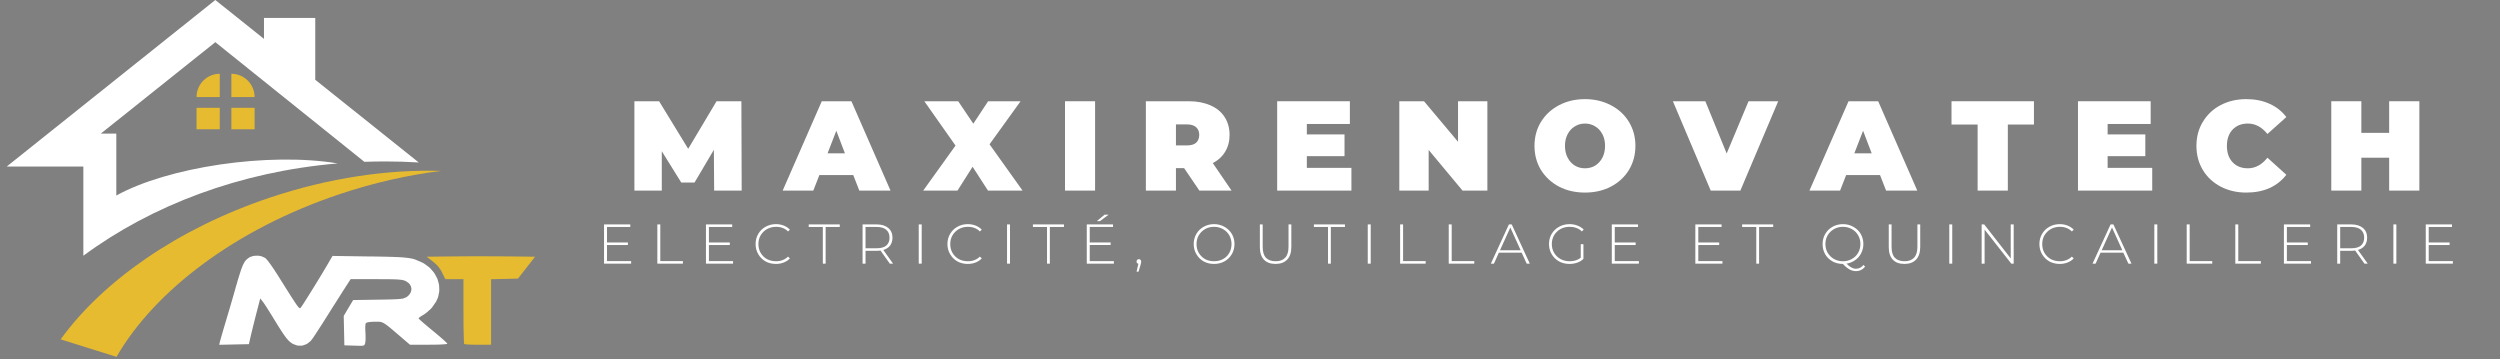 <svg xmlns="http://www.w3.org/2000/svg" xmlns:xlink="http://www.w3.org/1999/xlink" width="369" zoomAndPan="magnify" viewBox="0 0 276.75 39.75" height="53" preserveAspectRatio="xMidYMid meet" version="1.0"><rect x="0" y="0" width="276.75" height="39.75" fill="#808080" stroke="none"/><defs><g/><clipPath id="842c2456ac"><path d="M 0.742 0 L 47 0 L 47 29 L 0.742 29 Z M 0.742 0 " clip-rule="nonzero"/></clipPath><clipPath id="d4db0ac39a"><path d="M 6 18 L 49 18 L 49 39.5 L 6 39.5 Z M 6 18 " clip-rule="nonzero"/></clipPath><clipPath id="42a244c8e8"><path d="M 21.125 7.598 L 28.578 7.598 L 28.578 13 L 21.125 13 Z M 21.125 7.598 " clip-rule="nonzero"/></clipPath><clipPath id="b0e4181175"><path d="M 21.125 8 L 25 8 L 25 11 L 21.125 11 Z M 21.125 8 " clip-rule="nonzero"/></clipPath><clipPath id="8e0753be14"><path d="M 21.125 11 L 25 11 L 25 14.309 L 21.125 14.309 Z M 21.125 11 " clip-rule="nonzero"/></clipPath><clipPath id="b3edc8fc1c"><path d="M 25 11 L 28.578 11 L 28.578 14.309 L 25 14.309 Z M 25 11 " clip-rule="nonzero"/></clipPath><clipPath id="70edaf1f3f"><path d="M 25 8 L 28.578 8 L 28.578 11 L 25 11 Z M 25 8 " clip-rule="nonzero"/></clipPath><clipPath id="b5c0c1ce54"><path d="M 47 28 L 59.609 28 L 59.609 38.871 L 47 38.871 Z M 47 28 " clip-rule="nonzero"/></clipPath><clipPath id="ead8ff9478"><path d="M 24 28 L 50 28 L 50 38.871 L 24 38.871 Z M 24 28 " clip-rule="nonzero"/></clipPath></defs><g clip-path="url(#842c2456ac)"><path fill="#ffffff" d="M 23.836 0 L 29.223 4.305 L 29.223 1.984 L 34.898 1.984 L 34.898 8.832 L 46.355 17.984 C 45.125 17.91 43.883 17.871 42.629 17.871 C 41.859 17.871 41.094 17.887 40.336 17.914 L 23.836 4.668 L 11.16 14.789 L 12.875 14.789 L 12.875 21.645 C 18.547 18.504 29.656 16.816 37.387 18.09 C 26.562 19.008 16.789 22.723 9.227 28.309 L 9.227 18.438 L 0.742 18.438 Z M 23.836 0 " fill-opacity="1" fill-rule="evenodd"/></g><g clip-path="url(#d4db0ac39a)"><path fill="#e7bb2f" d="M 29.902 21.867 C 36.441 19.68 42.953 18.742 48.836 18.918 C 45.172 19.371 41.383 20.223 37.586 21.496 C 26.051 25.355 17.113 32.199 12.895 39.504 L 6.711 37.566 C 11.355 31.156 19.59 25.32 29.902 21.867 Z M 29.902 21.867 " fill-opacity="1" fill-rule="evenodd"/></g><g clip-path="url(#42a244c8e8)"><path fill="#000000" d="M 40.645 12.57 C 39.938 13.047 38.992 13.082 38.234 12.594 C 34.336 10.07 27.227 5.473 25.844 4.578 C 25.43 4.309 25.141 4.285 25.141 4.285 C 24.973 4.285 24.809 4.336 24.672 4.426 C 24.672 4.426 16.375 9.789 12.047 12.594 C 11.289 13.082 10.34 13.047 9.637 12.57 L 24.781 2.773 C 25 2.633 25.281 2.633 25.5 2.773 Z M 40.645 12.57 " fill-opacity="1" fill-rule="evenodd"/></g><g clip-path="url(#b0e4181175)"><path fill="#e7bb2f" d="M 24.328 8.168 C 22.906 8.168 21.758 9.32 21.758 10.742 L 24.328 10.742 Z M 24.328 8.168 " fill-opacity="1" fill-rule="evenodd"/></g><g clip-path="url(#8e0753be14)"><path fill="#e7bb2f" d="M 21.758 11.93 L 24.328 11.93 L 24.328 14.5 L 21.758 14.5 Z M 21.758 11.93 " fill-opacity="1" fill-rule="evenodd"/></g><g clip-path="url(#b3edc8fc1c)"><path fill="#e7bb2f" d="M 25.613 11.93 L 28.184 11.93 L 28.184 14.5 L 25.613 14.5 Z M 25.613 11.93 " fill-opacity="1" fill-rule="evenodd"/></g><g clip-path="url(#70edaf1f3f)"><path fill="#e7bb2f" d="M 25.613 8.168 C 27.035 8.168 28.184 9.32 28.184 10.742 L 25.613 10.742 Z M 25.613 8.168 " fill-opacity="1" fill-rule="evenodd"/></g><g clip-path="url(#b5c0c1ce54)"><path fill="#e7bb2f" d="M 54.82 28.375 L 55.074 28.375 L 55.559 28.379 L 56.223 28.383 L 59.234 28.418 L 57.34 30.84 L 54.363 30.91 L 54.363 38.164 L 52.719 38.164 L 52.352 38.156 L 52.172 38.152 L 51.875 38.137 L 51.734 38.129 L 51.535 38.109 L 51.496 38.105 L 51.438 38.094 L 51.41 38.09 L 51.391 38.078 L 51.383 38.07 L 51.371 37.988 L 51.367 37.934 L 51.355 37.766 L 51.352 37.668 L 51.34 37.422 L 51.34 37.289 L 51.332 36.977 L 51.328 36.812 L 51.32 36.441 L 51.316 36.25 L 51.312 35.828 L 51.305 34.445 L 51.305 30.902 L 49.297 30.902 L 48.945 30.188 L 48.887 30.066 L 48.75 29.836 L 48.68 29.727 L 48.52 29.52 L 48.434 29.418 L 48.242 29.227 L 47.914 28.945 L 47.234 28.418 L 50.223 28.383 L 50.43 28.383 L 50.887 28.379 L 51.121 28.375 L 51.625 28.375 L 52.133 28.371 L 53.766 28.371 Z M 54.82 28.375 " fill-opacity="1" fill-rule="nonzero"/></g><g clip-path="url(#ead8ff9478)"><path fill="#ffffff" d="M 32.516 38.109 L 32.379 38.047 L 32.121 37.863 L 32.055 37.812 L 31.922 37.676 L 31.852 37.602 L 31.703 37.422 L 31.625 37.324 L 31.453 37.086 L 31.363 36.961 L 31.164 36.656 L 31.059 36.496 L 30.82 36.121 L 30.406 35.453 L 30.262 35.211 L 29.973 34.746 L 29.832 34.52 L 29.574 34.117 L 29.516 34.02 L 29.406 33.852 L 29.352 33.77 L 29.262 33.633 L 29.219 33.57 L 29.148 33.469 L 29.07 33.367 L 28.809 33.031 L 28.402 34.609 L 28.289 35.043 L 28.047 36.004 L 27.992 36.234 L 27.891 36.648 L 27.867 36.746 L 27.824 36.918 L 27.77 37.145 L 27.551 38.098 L 24.27 38.168 L 24.332 37.879 L 24.336 37.859 L 24.359 37.781 L 24.371 37.734 L 24.406 37.605 L 24.426 37.535 L 24.473 37.367 L 24.496 37.281 L 24.555 37.074 L 24.617 36.863 L 24.762 36.363 L 25.004 35.551 L 25.086 35.27 L 25.258 34.695 L 25.344 34.41 L 25.504 33.867 L 25.578 33.609 L 25.707 33.168 L 25.738 33.066 L 25.785 32.895 L 25.848 32.684 L 25.906 32.473 L 26.02 32.082 L 26.07 31.891 L 26.172 31.543 L 26.223 31.375 L 26.309 31.066 L 26.355 30.918 L 26.438 30.648 L 26.477 30.52 L 26.551 30.285 L 26.586 30.176 L 26.652 29.973 L 26.719 29.781 L 26.836 29.473 L 26.895 29.336 L 27.008 29.117 L 27.062 29.016 L 27.172 28.863 L 27.23 28.793 L 27.352 28.68 L 27.559 28.527 L 27.676 28.449 L 27.977 28.355 L 28.133 28.32 L 28.469 28.305 L 28.637 28.309 L 28.957 28.371 L 29.355 28.555 L 29.379 28.574 L 29.449 28.641 L 29.484 28.68 L 29.574 28.781 L 29.668 28.895 L 29.902 29.207 L 30.023 29.375 L 30.293 29.766 L 30.707 30.402 L 30.855 30.637 L 31.121 31.066 L 31.254 31.273 L 31.488 31.648 L 31.602 31.828 L 31.805 32.152 L 31.906 32.309 L 32.082 32.586 L 32.164 32.723 L 32.316 32.957 L 32.387 33.066 L 32.516 33.262 L 32.574 33.355 L 32.68 33.512 L 32.73 33.586 L 32.816 33.711 L 32.898 33.828 L 33.02 33.977 L 33.07 34.039 L 33.145 34.094 L 33.176 34.117 L 33.223 34.113 L 33.285 34.062 L 33.297 34.051 L 33.336 33.996 L 33.359 33.961 L 33.426 33.867 L 33.461 33.812 L 33.594 33.613 L 33.699 33.449 L 33.809 33.277 L 34.07 32.863 L 34.207 32.645 L 34.508 32.164 L 34.816 31.668 L 35.453 30.625 L 35.605 30.375 L 35.891 29.898 L 36.262 29.27 L 36.809 28.332 L 40.902 28.391 L 41.168 28.391 L 41.656 28.398 L 41.895 28.402 L 42.328 28.41 L 42.539 28.414 L 42.922 28.422 L 43.109 28.43 L 43.449 28.438 L 43.617 28.445 L 43.914 28.457 L 44.062 28.461 L 44.324 28.477 L 44.578 28.492 L 45 28.535 L 45.195 28.559 L 45.523 28.613 L 45.68 28.645 L 45.949 28.723 L 46.703 29.047 L 46.953 29.176 L 47.387 29.492 L 47.59 29.66 L 47.926 30.039 L 48.082 30.234 L 48.316 30.656 L 48.422 30.871 L 48.551 31.324 L 48.605 31.555 L 48.629 32.023 L 48.625 32.254 L 48.535 32.719 L 48.477 32.949 L 48.273 33.395 L 47.836 34.027 L 47.699 34.18 L 47.34 34.504 L 47.25 34.582 L 47.074 34.715 L 46.84 34.871 L 46.703 34.949 L 46.484 35.094 L 46.438 35.129 L 46.375 35.184 L 46.336 35.242 L 46.336 35.246 L 46.371 35.285 L 46.391 35.309 L 46.465 35.379 L 46.504 35.418 L 46.609 35.516 L 46.668 35.566 L 46.805 35.688 L 46.949 35.812 L 47.312 36.121 L 47.93 36.633 L 48.148 36.812 L 48.547 37.148 L 48.738 37.309 L 49.055 37.586 L 49.125 37.652 L 49.25 37.762 L 49.305 37.816 L 49.395 37.902 L 49.438 37.941 L 49.488 38 L 49.523 38.051 L 49.523 38.055 L 49.48 38.07 L 49.453 38.078 L 49.359 38.094 L 49.305 38.102 L 49.168 38.113 L 49.094 38.117 L 48.914 38.129 L 48.727 38.141 L 48.254 38.152 L 47.453 38.16 L 45.383 38.16 L 44.617 37.504 L 44.473 37.379 L 44.211 37.156 L 44.086 37.047 L 43.855 36.852 L 43.746 36.758 L 43.551 36.59 L 43.457 36.512 L 43.285 36.367 L 43.125 36.234 L 42.867 36.031 L 42.746 35.941 L 42.551 35.812 L 42.461 35.758 L 42.301 35.688 L 42.227 35.656 L 42.074 35.629 L 41.996 35.617 L 41.828 35.613 L 41.398 35.613 L 41.172 35.625 L 41.062 35.633 L 40.871 35.652 L 40.777 35.668 L 40.641 35.699 L 40.52 35.75 L 40.5 35.77 L 40.469 35.867 L 40.457 35.926 L 40.441 36.086 L 40.434 36.176 L 40.434 36.391 L 40.449 36.758 L 40.465 37 L 40.469 37.473 L 40.465 37.582 L 40.457 37.766 L 40.426 37.965 L 40.406 38.051 L 40.359 38.156 L 40.332 38.203 L 40.215 38.254 L 40.176 38.262 L 40.074 38.273 L 40.02 38.277 L 39.797 38.277 L 39.598 38.273 L 39.23 38.262 L 38.121 38.227 L 38.086 36.598 L 38.051 34.973 L 38.57 34.094 L 39.094 33.215 L 41.863 33.172 L 42.16 33.168 L 42.676 33.16 L 42.918 33.152 L 43.32 33.145 L 43.512 33.137 L 43.824 33.125 L 43.973 33.117 L 44.207 33.098 L 44.32 33.09 L 44.496 33.066 L 44.574 33.055 L 44.703 33.023 L 44.98 32.902 L 45.074 32.84 L 45.23 32.699 L 45.301 32.625 L 45.406 32.469 L 45.453 32.391 L 45.508 32.227 L 45.531 32.145 L 45.539 31.977 L 45.535 31.895 L 45.492 31.73 L 45.469 31.652 L 45.375 31.5 L 45.328 31.43 L 45.191 31.297 L 44.93 31.125 L 44.836 31.078 L 44.602 31.008 L 44.535 30.992 L 44.371 30.973 L 44.285 30.961 L 44.066 30.941 L 43.953 30.934 L 43.668 30.922 L 43.512 30.918 L 43.145 30.91 L 42.949 30.906 L 42.48 30.906 L 41.652 30.902 L 38.816 30.902 L 38.234 31.801 L 38.195 31.863 L 38.09 32.027 L 38.031 32.117 L 37.895 32.328 L 37.828 32.441 L 37.668 32.691 L 37.586 32.82 L 37.406 33.102 L 37.227 33.387 L 36.828 34.012 L 36.23 34.961 L 36.035 35.27 L 35.66 35.863 L 35.473 36.152 L 35.148 36.656 L 35.07 36.773 L 34.934 36.984 L 34.867 37.082 L 34.754 37.25 L 34.703 37.328 L 34.621 37.449 L 34.535 37.562 L 34.402 37.734 L 34.098 37.984 L 33.941 38.09 L 33.605 38.215 L 33.434 38.262 L 33.07 38.262 L 32.891 38.242 Z M 32.516 38.109 " fill-opacity="1" fill-rule="nonzero"/></g><g fill="#ffffff" fill-opacity="1"><g transform="translate(69.416, 21.099)"><g><path d="M 9.641 0 L 9.609 -4.516 L 7.469 -0.891 L 6 -0.891 L 3.844 -4.359 L 3.844 0 L 0.812 0 L 0.812 -9.891 L 3.547 -9.891 L 6.766 -4.625 L 9.906 -9.891 L 12.656 -9.891 L 12.688 0 Z M 9.641 0 "/></g></g></g><g fill="#ffffff" fill-opacity="1"><g transform="translate(86.908, 21.099)"><g><path d="M 7.547 -1.719 L 3.797 -1.719 L 3.125 0 L -0.266 0 L 4.062 -9.891 L 7.344 -9.891 L 11.672 0 L 8.219 0 Z M 6.625 -4.125 L 5.672 -6.625 L 4.703 -4.125 Z M 6.625 -4.125 "/></g></g></g><g fill="#ffffff" fill-opacity="1"><g transform="translate(102.307, 21.099)"><g><path d="M 7.062 0 L 5.359 -2.641 L 3.688 0 L -0.109 0 L 3.469 -4.984 L 0.016 -9.891 L 3.766 -9.891 L 5.438 -7.406 L 7.078 -9.891 L 10.672 -9.891 L 7.234 -5.125 L 10.891 0 Z M 7.062 0 "/></g></g></g><g fill="#ffffff" fill-opacity="1"><g transform="translate(117.084, 21.099)"><g><path d="M 0.812 -9.891 L 4.141 -9.891 L 4.141 0 L 0.812 0 Z M 0.812 -9.891 "/></g></g></g><g fill="#ffffff" fill-opacity="1"><g transform="translate(126.036, 21.099)"><g><path d="M 5.047 -2.484 L 4.141 -2.484 L 4.141 0 L 0.812 0 L 0.812 -9.891 L 5.578 -9.891 C 6.484 -9.891 7.273 -9.738 7.953 -9.438 C 8.641 -9.145 9.164 -8.711 9.531 -8.141 C 9.895 -7.578 10.078 -6.922 10.078 -6.172 C 10.078 -5.461 9.914 -4.844 9.594 -4.312 C 9.281 -3.781 8.82 -3.359 8.219 -3.047 L 10.297 0 L 6.734 0 Z M 6.719 -6.172 C 6.719 -6.535 6.602 -6.816 6.375 -7.016 C 6.145 -7.223 5.805 -7.328 5.359 -7.328 L 4.141 -7.328 L 4.141 -5 L 5.359 -5 C 5.805 -5 6.145 -5.098 6.375 -5.297 C 6.602 -5.504 6.719 -5.797 6.719 -6.172 Z M 6.719 -6.172 "/></g></g></g><g fill="#ffffff" fill-opacity="1"><g transform="translate(140.572, 21.099)"><g><path d="M 9.031 -2.516 L 9.031 0 L 0.812 0 L 0.812 -9.891 L 8.859 -9.891 L 8.859 -7.375 L 4.094 -7.375 L 4.094 -6.219 L 8.266 -6.219 L 8.266 -3.812 L 4.094 -3.812 L 4.094 -2.516 Z M 9.031 -2.516 "/></g></g></g><g fill="#ffffff" fill-opacity="1"><g transform="translate(154.091, 21.099)"><g><path d="M 10.562 -9.891 L 10.562 0 L 7.812 0 L 4.062 -4.5 L 4.062 0 L 0.812 0 L 0.812 -9.891 L 3.547 -9.891 L 7.312 -5.406 L 7.312 -9.891 Z M 10.562 -9.891 "/></g></g></g><g fill="#ffffff" fill-opacity="1"><g transform="translate(169.462, 21.099)"><g><path d="M 6 0.219 C 4.926 0.219 3.969 0 3.125 -0.438 C 2.281 -0.883 1.613 -1.5 1.125 -2.281 C 0.645 -3.07 0.406 -3.961 0.406 -4.953 C 0.406 -5.941 0.645 -6.828 1.125 -7.609 C 1.613 -8.398 2.281 -9.016 3.125 -9.453 C 3.969 -9.898 4.926 -10.125 6 -10.125 C 7.062 -10.125 8.016 -9.898 8.859 -9.453 C 9.711 -9.016 10.379 -8.398 10.859 -7.609 C 11.336 -6.828 11.578 -5.941 11.578 -4.953 C 11.578 -3.961 11.336 -3.07 10.859 -2.281 C 10.379 -1.5 9.711 -0.883 8.859 -0.438 C 8.016 0 7.062 0.219 6 0.219 Z M 6 -2.469 C 6.414 -2.469 6.789 -2.566 7.125 -2.766 C 7.457 -2.973 7.723 -3.266 7.922 -3.641 C 8.117 -4.016 8.219 -4.453 8.219 -4.953 C 8.219 -5.453 8.117 -5.883 7.922 -6.25 C 7.723 -6.625 7.457 -6.91 7.125 -7.109 C 6.789 -7.316 6.414 -7.422 6 -7.422 C 5.582 -7.422 5.207 -7.316 4.875 -7.109 C 4.539 -6.91 4.273 -6.625 4.078 -6.25 C 3.879 -5.883 3.781 -5.453 3.781 -4.953 C 3.781 -4.453 3.879 -4.016 4.078 -3.641 C 4.273 -3.266 4.539 -2.973 4.875 -2.766 C 5.207 -2.566 5.582 -2.469 6 -2.469 Z M 6 -2.469 "/></g></g></g><g fill="#ffffff" fill-opacity="1"><g transform="translate(185.455, 21.099)"><g><path d="M 11.391 -9.891 L 7.203 0 L 3.922 0 L -0.266 -9.891 L 3.328 -9.891 L 5.688 -4.109 L 8.109 -9.891 Z M 11.391 -9.891 "/></g></g></g><g fill="#ffffff" fill-opacity="1"><g transform="translate(200.571, 21.099)"><g><path d="M 7.547 -1.719 L 3.797 -1.719 L 3.125 0 L -0.266 0 L 4.062 -9.891 L 7.344 -9.891 L 11.672 0 L 8.219 0 Z M 6.625 -4.125 L 5.672 -6.625 L 4.703 -4.125 Z M 6.625 -4.125 "/></g></g></g><g fill="#ffffff" fill-opacity="1"><g transform="translate(215.97, 21.099)"><g><path d="M 2.953 -7.312 L 0.062 -7.312 L 0.062 -9.891 L 9.188 -9.891 L 9.188 -7.312 L 6.297 -7.312 L 6.297 0 L 2.953 0 Z M 2.953 -7.312 "/></g></g></g><g fill="#ffffff" fill-opacity="1"><g transform="translate(229.22, 21.099)"><g><path d="M 9.031 -2.516 L 9.031 0 L 0.812 0 L 0.812 -9.891 L 8.859 -9.891 L 8.859 -7.375 L 4.094 -7.375 L 4.094 -6.219 L 8.266 -6.219 L 8.266 -3.812 L 4.094 -3.812 L 4.094 -2.516 Z M 9.031 -2.516 "/></g></g></g><g fill="#ffffff" fill-opacity="1"><g transform="translate(242.739, 21.099)"><g><path d="M 5.922 0.219 C 4.879 0.219 3.938 0 3.094 -0.438 C 2.258 -0.875 1.602 -1.484 1.125 -2.266 C 0.645 -3.055 0.406 -3.953 0.406 -4.953 C 0.406 -5.953 0.645 -6.844 1.125 -7.625 C 1.602 -8.414 2.258 -9.031 3.094 -9.469 C 3.938 -9.906 4.879 -10.125 5.922 -10.125 C 6.891 -10.125 7.75 -9.953 8.5 -9.609 C 9.25 -9.273 9.867 -8.785 10.359 -8.141 L 8.266 -6.266 C 7.648 -7.035 6.926 -7.422 6.094 -7.422 C 5.395 -7.422 4.832 -7.195 4.406 -6.75 C 3.988 -6.301 3.781 -5.703 3.781 -4.953 C 3.781 -4.191 3.988 -3.586 4.406 -3.141 C 4.832 -2.691 5.395 -2.469 6.094 -2.469 C 6.926 -2.469 7.648 -2.859 8.266 -3.641 L 10.359 -1.75 C 9.867 -1.113 9.25 -0.625 8.5 -0.281 C 7.75 0.051 6.891 0.219 5.922 0.219 Z M 5.922 0.219 "/></g></g></g><g fill="#ffffff" fill-opacity="1"><g transform="translate(257.261, 21.099)"><g><path d="M 10.562 -9.891 L 10.562 0 L 7.219 0 L 7.219 -3.641 L 4.141 -3.641 L 4.141 0 L 0.812 0 L 0.812 -9.891 L 4.141 -9.891 L 4.141 -6.391 L 7.219 -6.391 L 7.219 -9.891 Z M 10.562 -9.891 "/></g></g></g><g fill="#ffffff" fill-opacity="1"><g transform="translate(66.117, 29.186)"><g><path d="M 3.75 -0.281 L 3.75 0 L 0.75 0 L 0.75 -4.344 L 3.656 -4.344 L 3.656 -4.062 L 1.078 -4.062 L 1.078 -2.344 L 3.391 -2.344 L 3.391 -2.062 L 1.078 -2.062 L 1.078 -0.281 Z M 3.75 -0.281 "/></g></g></g><g fill="#ffffff" fill-opacity="1"><g transform="translate(72.018, 29.186)"><g><path d="M 0.75 -4.344 L 1.078 -4.344 L 1.078 -0.281 L 3.578 -0.281 L 3.578 0 L 0.75 0 Z M 0.75 -4.344 "/></g></g></g><g fill="#ffffff" fill-opacity="1"><g transform="translate(77.399, 29.186)"><g><path d="M 3.75 -0.281 L 3.75 0 L 0.75 0 L 0.75 -4.344 L 3.656 -4.344 L 3.656 -4.062 L 1.078 -4.062 L 1.078 -2.344 L 3.391 -2.344 L 3.391 -2.062 L 1.078 -2.062 L 1.078 -0.281 Z M 3.75 -0.281 "/></g></g></g><g fill="#ffffff" fill-opacity="1"><g transform="translate(83.3, 29.186)"><g><path d="M 2.594 0.031 C 2.164 0.031 1.781 -0.062 1.438 -0.25 C 1.102 -0.445 0.836 -0.711 0.641 -1.047 C 0.441 -1.379 0.344 -1.754 0.344 -2.172 C 0.344 -2.586 0.441 -2.961 0.641 -3.297 C 0.836 -3.629 1.102 -3.891 1.438 -4.078 C 1.781 -4.273 2.164 -4.375 2.594 -4.375 C 2.906 -4.375 3.191 -4.32 3.453 -4.219 C 3.723 -4.113 3.953 -3.961 4.141 -3.766 L 3.938 -3.562 C 3.594 -3.906 3.148 -4.078 2.609 -4.078 C 2.242 -4.078 1.91 -3.992 1.609 -3.828 C 1.316 -3.66 1.082 -3.43 0.906 -3.141 C 0.738 -2.848 0.656 -2.523 0.656 -2.172 C 0.656 -1.805 0.738 -1.477 0.906 -1.188 C 1.082 -0.895 1.316 -0.664 1.609 -0.5 C 1.91 -0.344 2.242 -0.266 2.609 -0.266 C 3.141 -0.266 3.582 -0.438 3.938 -0.781 L 4.141 -0.578 C 3.953 -0.379 3.723 -0.227 3.453 -0.125 C 3.191 -0.02 2.906 0.031 2.594 0.031 Z M 2.594 0.031 "/></g></g></g><g fill="#ffffff" fill-opacity="1"><g transform="translate(89.492, 29.186)"><g><path d="M 1.594 -4.062 L 0.031 -4.062 L 0.031 -4.344 L 3.469 -4.344 L 3.469 -4.062 L 1.906 -4.062 L 1.906 0 L 1.594 0 Z M 1.594 -4.062 "/></g></g></g><g fill="#ffffff" fill-opacity="1"><g transform="translate(94.736, 29.186)"><g><path d="M 3.766 0 L 2.734 -1.453 C 2.578 -1.43 2.438 -1.422 2.312 -1.422 L 1.078 -1.422 L 1.078 0 L 0.75 0 L 0.75 -4.344 L 2.312 -4.344 C 2.852 -4.344 3.281 -4.211 3.594 -3.953 C 3.906 -3.691 4.062 -3.332 4.062 -2.875 C 4.062 -2.531 3.973 -2.238 3.797 -2 C 3.617 -1.77 3.367 -1.609 3.047 -1.516 L 4.125 0 Z M 2.312 -1.703 C 2.781 -1.703 3.133 -1.801 3.375 -2 C 3.613 -2.207 3.734 -2.5 3.734 -2.875 C 3.734 -3.25 3.613 -3.539 3.375 -3.75 C 3.133 -3.957 2.781 -4.062 2.312 -4.062 L 1.078 -4.062 L 1.078 -1.703 Z M 2.312 -1.703 "/></g></g></g><g fill="#ffffff" fill-opacity="1"><g transform="translate(100.954, 29.186)"><g><path d="M 0.75 -4.344 L 1.078 -4.344 L 1.078 0 L 0.75 0 Z M 0.75 -4.344 "/></g></g></g><g fill="#ffffff" fill-opacity="1"><g transform="translate(104.537, 29.186)"><g><path d="M 2.594 0.031 C 2.164 0.031 1.781 -0.062 1.438 -0.25 C 1.102 -0.445 0.836 -0.711 0.641 -1.047 C 0.441 -1.379 0.344 -1.754 0.344 -2.172 C 0.344 -2.586 0.441 -2.961 0.641 -3.297 C 0.836 -3.629 1.102 -3.891 1.438 -4.078 C 1.781 -4.273 2.164 -4.375 2.594 -4.375 C 2.906 -4.375 3.191 -4.32 3.453 -4.219 C 3.723 -4.113 3.953 -3.961 4.141 -3.766 L 3.938 -3.562 C 3.594 -3.906 3.148 -4.078 2.609 -4.078 C 2.242 -4.078 1.91 -3.992 1.609 -3.828 C 1.316 -3.66 1.082 -3.43 0.906 -3.141 C 0.738 -2.848 0.656 -2.523 0.656 -2.172 C 0.656 -1.805 0.738 -1.477 0.906 -1.188 C 1.082 -0.895 1.316 -0.664 1.609 -0.5 C 1.91 -0.344 2.242 -0.266 2.609 -0.266 C 3.141 -0.266 3.582 -0.438 3.938 -0.781 L 4.141 -0.578 C 3.953 -0.379 3.723 -0.227 3.453 -0.125 C 3.191 -0.02 2.906 0.031 2.594 0.031 Z M 2.594 0.031 "/></g></g></g><g fill="#ffffff" fill-opacity="1"><g transform="translate(110.729, 29.186)"><g><path d="M 0.75 -4.344 L 1.078 -4.344 L 1.078 0 L 0.75 0 Z M 0.75 -4.344 "/></g></g></g><g fill="#ffffff" fill-opacity="1"><g transform="translate(114.312, 29.186)"><g><path d="M 1.594 -4.062 L 0.031 -4.062 L 0.031 -4.344 L 3.469 -4.344 L 3.469 -4.062 L 1.906 -4.062 L 1.906 0 L 1.594 0 Z M 1.594 -4.062 "/></g></g></g><g fill="#ffffff" fill-opacity="1"><g transform="translate(119.556, 29.186)"><g><path d="M 3.75 -0.281 L 3.75 0 L 0.75 0 L 0.75 -4.344 L 3.656 -4.344 L 3.656 -4.062 L 1.078 -4.062 L 1.078 -2.344 L 3.391 -2.344 L 3.391 -2.062 L 1.078 -2.062 L 1.078 -0.281 Z M 2.719 -5.422 L 3.172 -5.422 L 2.203 -4.703 L 1.859 -4.703 Z M 2.719 -5.422 "/></g></g></g><g fill="#ffffff" fill-opacity="1"><g transform="translate(125.457, 29.186)"><g><path d="M 0.625 -0.5 C 0.695 -0.5 0.754 -0.473 0.797 -0.422 C 0.848 -0.367 0.875 -0.305 0.875 -0.234 C 0.875 -0.203 0.867 -0.16 0.859 -0.109 C 0.848 -0.066 0.836 -0.016 0.828 0.047 L 0.578 0.891 L 0.359 0.891 L 0.562 0.016 C 0.5 -0.004 0.445 -0.035 0.406 -0.078 C 0.375 -0.117 0.359 -0.172 0.359 -0.234 C 0.359 -0.316 0.383 -0.379 0.438 -0.422 C 0.488 -0.473 0.551 -0.5 0.625 -0.5 Z M 0.625 -0.5 "/></g></g></g><g fill="#ffffff" fill-opacity="1"><g transform="translate(128.451, 29.186)"><g/></g></g><g fill="#ffffff" fill-opacity="1"><g transform="translate(131.799, 29.186)"><g><path d="M 2.594 0.031 C 2.164 0.031 1.781 -0.062 1.438 -0.25 C 1.102 -0.445 0.836 -0.711 0.641 -1.047 C 0.441 -1.379 0.344 -1.754 0.344 -2.172 C 0.344 -2.586 0.441 -2.961 0.641 -3.297 C 0.836 -3.629 1.102 -3.891 1.438 -4.078 C 1.781 -4.273 2.164 -4.375 2.594 -4.375 C 3.02 -4.375 3.406 -4.273 3.75 -4.078 C 4.094 -3.891 4.363 -3.629 4.562 -3.297 C 4.758 -2.961 4.859 -2.586 4.859 -2.172 C 4.859 -1.754 4.758 -1.379 4.562 -1.047 C 4.363 -0.711 4.094 -0.445 3.75 -0.25 C 3.406 -0.062 3.02 0.031 2.594 0.031 Z M 2.594 -0.266 C 2.957 -0.266 3.285 -0.344 3.578 -0.5 C 3.879 -0.664 4.113 -0.895 4.281 -1.188 C 4.445 -1.477 4.531 -1.805 4.531 -2.172 C 4.531 -2.523 4.445 -2.848 4.281 -3.141 C 4.113 -3.43 3.879 -3.66 3.578 -3.828 C 3.285 -3.992 2.957 -4.078 2.594 -4.078 C 2.227 -4.078 1.898 -3.992 1.609 -3.828 C 1.316 -3.66 1.082 -3.43 0.906 -3.141 C 0.738 -2.848 0.656 -2.523 0.656 -2.172 C 0.656 -1.805 0.738 -1.477 0.906 -1.188 C 1.082 -0.895 1.316 -0.664 1.609 -0.5 C 1.898 -0.344 2.227 -0.266 2.594 -0.266 Z M 2.594 -0.266 "/></g></g></g><g fill="#ffffff" fill-opacity="1"><g transform="translate(138.748, 29.186)"><g><path d="M 2.453 0.031 C 1.898 0.031 1.473 -0.125 1.172 -0.438 C 0.867 -0.758 0.719 -1.227 0.719 -1.844 L 0.719 -4.344 L 1.031 -4.344 L 1.031 -1.859 C 1.031 -1.316 1.148 -0.914 1.391 -0.656 C 1.641 -0.395 2 -0.266 2.469 -0.266 C 2.926 -0.266 3.273 -0.395 3.516 -0.656 C 3.766 -0.914 3.891 -1.316 3.891 -1.859 L 3.891 -4.344 L 4.203 -4.344 L 4.203 -1.844 C 4.203 -1.227 4.047 -0.758 3.734 -0.438 C 3.43 -0.125 3.004 0.031 2.453 0.031 Z M 2.453 0.031 "/></g></g></g><g fill="#ffffff" fill-opacity="1"><g transform="translate(145.417, 29.186)"><g><path d="M 1.594 -4.062 L 0.031 -4.062 L 0.031 -4.344 L 3.469 -4.344 L 3.469 -4.062 L 1.906 -4.062 L 1.906 0 L 1.594 0 Z M 1.594 -4.062 "/></g></g></g><g fill="#ffffff" fill-opacity="1"><g transform="translate(150.661, 29.186)"><g><path d="M 0.75 -4.344 L 1.078 -4.344 L 1.078 0 L 0.75 0 Z M 0.75 -4.344 "/></g></g></g><g fill="#ffffff" fill-opacity="1"><g transform="translate(154.244, 29.186)"><g><path d="M 0.75 -4.344 L 1.078 -4.344 L 1.078 -0.281 L 3.578 -0.281 L 3.578 0 L 0.75 0 Z M 0.75 -4.344 "/></g></g></g><g fill="#ffffff" fill-opacity="1"><g transform="translate(159.625, 29.186)"><g><path d="M 0.75 -4.344 L 1.078 -4.344 L 1.078 -0.281 L 3.578 -0.281 L 3.578 0 L 0.75 0 Z M 0.75 -4.344 "/></g></g></g><g fill="#ffffff" fill-opacity="1"><g transform="translate(165.005, 29.186)"><g><path d="M 3.438 -1.219 L 0.922 -1.219 L 0.375 0 L 0.031 0 L 2.031 -4.344 L 2.344 -4.344 L 4.344 0 L 4 0 Z M 3.328 -1.484 L 2.188 -4 L 1.047 -1.484 Z M 3.328 -1.484 "/></g></g></g><g fill="#ffffff" fill-opacity="1"><g transform="translate(171.13, 29.186)"><g><path d="M 3.859 -2.156 L 4.156 -2.156 L 4.156 -0.531 C 3.969 -0.344 3.738 -0.203 3.469 -0.109 C 3.195 -0.016 2.91 0.031 2.609 0.031 C 2.18 0.031 1.797 -0.062 1.453 -0.25 C 1.109 -0.445 0.836 -0.711 0.641 -1.047 C 0.441 -1.379 0.344 -1.754 0.344 -2.172 C 0.344 -2.586 0.441 -2.961 0.641 -3.297 C 0.836 -3.629 1.109 -3.891 1.453 -4.078 C 1.797 -4.273 2.188 -4.375 2.625 -4.375 C 2.938 -4.375 3.223 -4.32 3.484 -4.219 C 3.754 -4.113 3.988 -3.969 4.188 -3.781 L 3.984 -3.562 C 3.797 -3.75 3.586 -3.879 3.359 -3.953 C 3.141 -4.035 2.895 -4.078 2.625 -4.078 C 2.25 -4.078 1.91 -3.992 1.609 -3.828 C 1.316 -3.66 1.082 -3.43 0.906 -3.141 C 0.738 -2.848 0.656 -2.523 0.656 -2.172 C 0.656 -1.816 0.738 -1.492 0.906 -1.203 C 1.082 -0.91 1.316 -0.68 1.609 -0.516 C 1.91 -0.348 2.25 -0.266 2.625 -0.266 C 3.125 -0.266 3.535 -0.395 3.859 -0.656 Z M 3.859 -2.156 "/></g></g></g><g fill="#ffffff" fill-opacity="1"><g transform="translate(177.676, 29.186)"><g><path d="M 3.75 -0.281 L 3.75 0 L 0.75 0 L 0.75 -4.344 L 3.656 -4.344 L 3.656 -4.062 L 1.078 -4.062 L 1.078 -2.344 L 3.391 -2.344 L 3.391 -2.062 L 1.078 -2.062 L 1.078 -0.281 Z M 3.75 -0.281 "/></g></g></g><g fill="#ffffff" fill-opacity="1"><g transform="translate(183.577, 29.186)"><g/></g></g><g fill="#ffffff" fill-opacity="1"><g transform="translate(186.924, 29.186)"><g><path d="M 3.75 -0.281 L 3.75 0 L 0.75 0 L 0.75 -4.344 L 3.656 -4.344 L 3.656 -4.062 L 1.078 -4.062 L 1.078 -2.344 L 3.391 -2.344 L 3.391 -2.062 L 1.078 -2.062 L 1.078 -0.281 Z M 3.75 -0.281 "/></g></g></g><g fill="#ffffff" fill-opacity="1"><g transform="translate(192.825, 29.186)"><g><path d="M 1.594 -4.062 L 0.031 -4.062 L 0.031 -4.344 L 3.469 -4.344 L 3.469 -4.062 L 1.906 -4.062 L 1.906 0 L 1.594 0 Z M 1.594 -4.062 "/></g></g></g><g fill="#ffffff" fill-opacity="1"><g transform="translate(198.069, 29.186)"><g/></g></g><g fill="#ffffff" fill-opacity="1"><g transform="translate(201.417, 29.186)"><g><path d="M 5.047 0.328 C 4.922 0.492 4.77 0.617 4.594 0.703 C 4.426 0.785 4.238 0.828 4.031 0.828 C 3.789 0.828 3.555 0.766 3.328 0.641 C 3.098 0.516 2.852 0.312 2.594 0.031 C 2.164 0.031 1.781 -0.062 1.438 -0.25 C 1.094 -0.445 0.82 -0.711 0.625 -1.047 C 0.438 -1.379 0.344 -1.754 0.344 -2.172 C 0.344 -2.586 0.441 -2.961 0.641 -3.297 C 0.836 -3.629 1.102 -3.891 1.438 -4.078 C 1.781 -4.273 2.164 -4.375 2.594 -4.375 C 3.02 -4.375 3.406 -4.273 3.75 -4.078 C 4.094 -3.891 4.363 -3.629 4.562 -3.297 C 4.758 -2.961 4.859 -2.586 4.859 -2.172 C 4.859 -1.797 4.773 -1.453 4.609 -1.141 C 4.453 -0.836 4.234 -0.586 3.953 -0.391 C 3.672 -0.191 3.352 -0.062 3 0 C 3.352 0.375 3.695 0.562 4.031 0.562 C 4.363 0.562 4.645 0.422 4.875 0.141 Z M 0.656 -2.172 C 0.656 -1.816 0.738 -1.492 0.906 -1.203 C 1.082 -0.91 1.316 -0.68 1.609 -0.516 C 1.898 -0.348 2.227 -0.266 2.594 -0.266 C 2.957 -0.266 3.285 -0.348 3.578 -0.516 C 3.879 -0.68 4.113 -0.91 4.281 -1.203 C 4.445 -1.492 4.531 -1.816 4.531 -2.172 C 4.531 -2.523 4.445 -2.848 4.281 -3.141 C 4.113 -3.43 3.879 -3.66 3.578 -3.828 C 3.285 -3.992 2.957 -4.078 2.594 -4.078 C 2.227 -4.078 1.898 -3.992 1.609 -3.828 C 1.316 -3.66 1.082 -3.43 0.906 -3.141 C 0.738 -2.848 0.656 -2.523 0.656 -2.172 Z M 0.656 -2.172 "/></g></g></g><g fill="#ffffff" fill-opacity="1"><g transform="translate(208.366, 29.186)"><g><path d="M 2.453 0.031 C 1.898 0.031 1.473 -0.125 1.172 -0.438 C 0.867 -0.758 0.719 -1.227 0.719 -1.844 L 0.719 -4.344 L 1.031 -4.344 L 1.031 -1.859 C 1.031 -1.316 1.148 -0.914 1.391 -0.656 C 1.641 -0.395 2 -0.266 2.469 -0.266 C 2.926 -0.266 3.273 -0.395 3.516 -0.656 C 3.766 -0.914 3.891 -1.316 3.891 -1.859 L 3.891 -4.344 L 4.203 -4.344 L 4.203 -1.844 C 4.203 -1.227 4.047 -0.758 3.734 -0.438 C 3.43 -0.125 3.004 0.031 2.453 0.031 Z M 2.453 0.031 "/></g></g></g><g fill="#ffffff" fill-opacity="1"><g transform="translate(215.035, 29.186)"><g><path d="M 0.75 -4.344 L 1.078 -4.344 L 1.078 0 L 0.75 0 Z M 0.75 -4.344 "/></g></g></g><g fill="#ffffff" fill-opacity="1"><g transform="translate(218.618, 29.186)"><g><path d="M 4.297 -4.344 L 4.297 0 L 4.031 0 L 1.078 -3.766 L 1.078 0 L 0.75 0 L 0.75 -4.344 L 1.031 -4.344 L 3.969 -0.578 L 3.969 -4.344 Z M 4.297 -4.344 "/></g></g></g><g fill="#ffffff" fill-opacity="1"><g transform="translate(225.418, 29.186)"><g><path d="M 2.594 0.031 C 2.164 0.031 1.781 -0.062 1.438 -0.25 C 1.102 -0.445 0.836 -0.711 0.641 -1.047 C 0.441 -1.379 0.344 -1.754 0.344 -2.172 C 0.344 -2.586 0.441 -2.961 0.641 -3.297 C 0.836 -3.629 1.102 -3.891 1.438 -4.078 C 1.781 -4.273 2.164 -4.375 2.594 -4.375 C 2.906 -4.375 3.191 -4.32 3.453 -4.219 C 3.723 -4.113 3.953 -3.961 4.141 -3.766 L 3.938 -3.562 C 3.594 -3.906 3.148 -4.078 2.609 -4.078 C 2.242 -4.078 1.91 -3.992 1.609 -3.828 C 1.316 -3.66 1.082 -3.43 0.906 -3.141 C 0.738 -2.848 0.656 -2.523 0.656 -2.172 C 0.656 -1.805 0.738 -1.477 0.906 -1.188 C 1.082 -0.895 1.316 -0.664 1.609 -0.5 C 1.91 -0.344 2.242 -0.266 2.609 -0.266 C 3.141 -0.266 3.582 -0.438 3.938 -0.781 L 4.141 -0.578 C 3.953 -0.379 3.723 -0.227 3.453 -0.125 C 3.191 -0.02 2.906 0.031 2.594 0.031 Z M 2.594 0.031 "/></g></g></g><g fill="#ffffff" fill-opacity="1"><g transform="translate(231.611, 29.186)"><g><path d="M 3.438 -1.219 L 0.922 -1.219 L 0.375 0 L 0.031 0 L 2.031 -4.344 L 2.344 -4.344 L 4.344 0 L 4 0 Z M 3.328 -1.484 L 2.188 -4 L 1.047 -1.484 Z M 3.328 -1.484 "/></g></g></g><g fill="#ffffff" fill-opacity="1"><g transform="translate(237.735, 29.186)"><g><path d="M 0.75 -4.344 L 1.078 -4.344 L 1.078 0 L 0.75 0 Z M 0.75 -4.344 "/></g></g></g><g fill="#ffffff" fill-opacity="1"><g transform="translate(241.318, 29.186)"><g><path d="M 0.75 -4.344 L 1.078 -4.344 L 1.078 -0.281 L 3.578 -0.281 L 3.578 0 L 0.75 0 Z M 0.75 -4.344 "/></g></g></g><g fill="#ffffff" fill-opacity="1"><g transform="translate(246.699, 29.186)"><g><path d="M 0.75 -4.344 L 1.078 -4.344 L 1.078 -0.281 L 3.578 -0.281 L 3.578 0 L 0.75 0 Z M 0.75 -4.344 "/></g></g></g><g fill="#ffffff" fill-opacity="1"><g transform="translate(252.079, 29.186)"><g><path d="M 3.75 -0.281 L 3.75 0 L 0.75 0 L 0.75 -4.344 L 3.656 -4.344 L 3.656 -4.062 L 1.078 -4.062 L 1.078 -2.344 L 3.391 -2.344 L 3.391 -2.062 L 1.078 -2.062 L 1.078 -0.281 Z M 3.75 -0.281 "/></g></g></g><g fill="#ffffff" fill-opacity="1"><g transform="translate(257.98, 29.186)"><g><path d="M 3.766 0 L 2.734 -1.453 C 2.578 -1.43 2.438 -1.422 2.312 -1.422 L 1.078 -1.422 L 1.078 0 L 0.75 0 L 0.75 -4.344 L 2.312 -4.344 C 2.852 -4.344 3.281 -4.211 3.594 -3.953 C 3.906 -3.691 4.062 -3.332 4.062 -2.875 C 4.062 -2.531 3.973 -2.238 3.797 -2 C 3.617 -1.77 3.367 -1.609 3.047 -1.516 L 4.125 0 Z M 2.312 -1.703 C 2.781 -1.703 3.133 -1.801 3.375 -2 C 3.613 -2.207 3.734 -2.5 3.734 -2.875 C 3.734 -3.25 3.613 -3.539 3.375 -3.75 C 3.133 -3.957 2.781 -4.062 2.312 -4.062 L 1.078 -4.062 L 1.078 -1.703 Z M 2.312 -1.703 "/></g></g></g><g fill="#ffffff" fill-opacity="1"><g transform="translate(264.198, 29.186)"><g><path d="M 0.75 -4.344 L 1.078 -4.344 L 1.078 0 L 0.75 0 Z M 0.75 -4.344 "/></g></g></g><g fill="#ffffff" fill-opacity="1"><g transform="translate(267.781, 29.186)"><g><path d="M 3.75 -0.281 L 3.75 0 L 0.75 0 L 0.75 -4.344 L 3.656 -4.344 L 3.656 -4.062 L 1.078 -4.062 L 1.078 -2.344 L 3.391 -2.344 L 3.391 -2.062 L 1.078 -2.062 L 1.078 -0.281 Z M 3.75 -0.281 "/></g></g></g></svg>